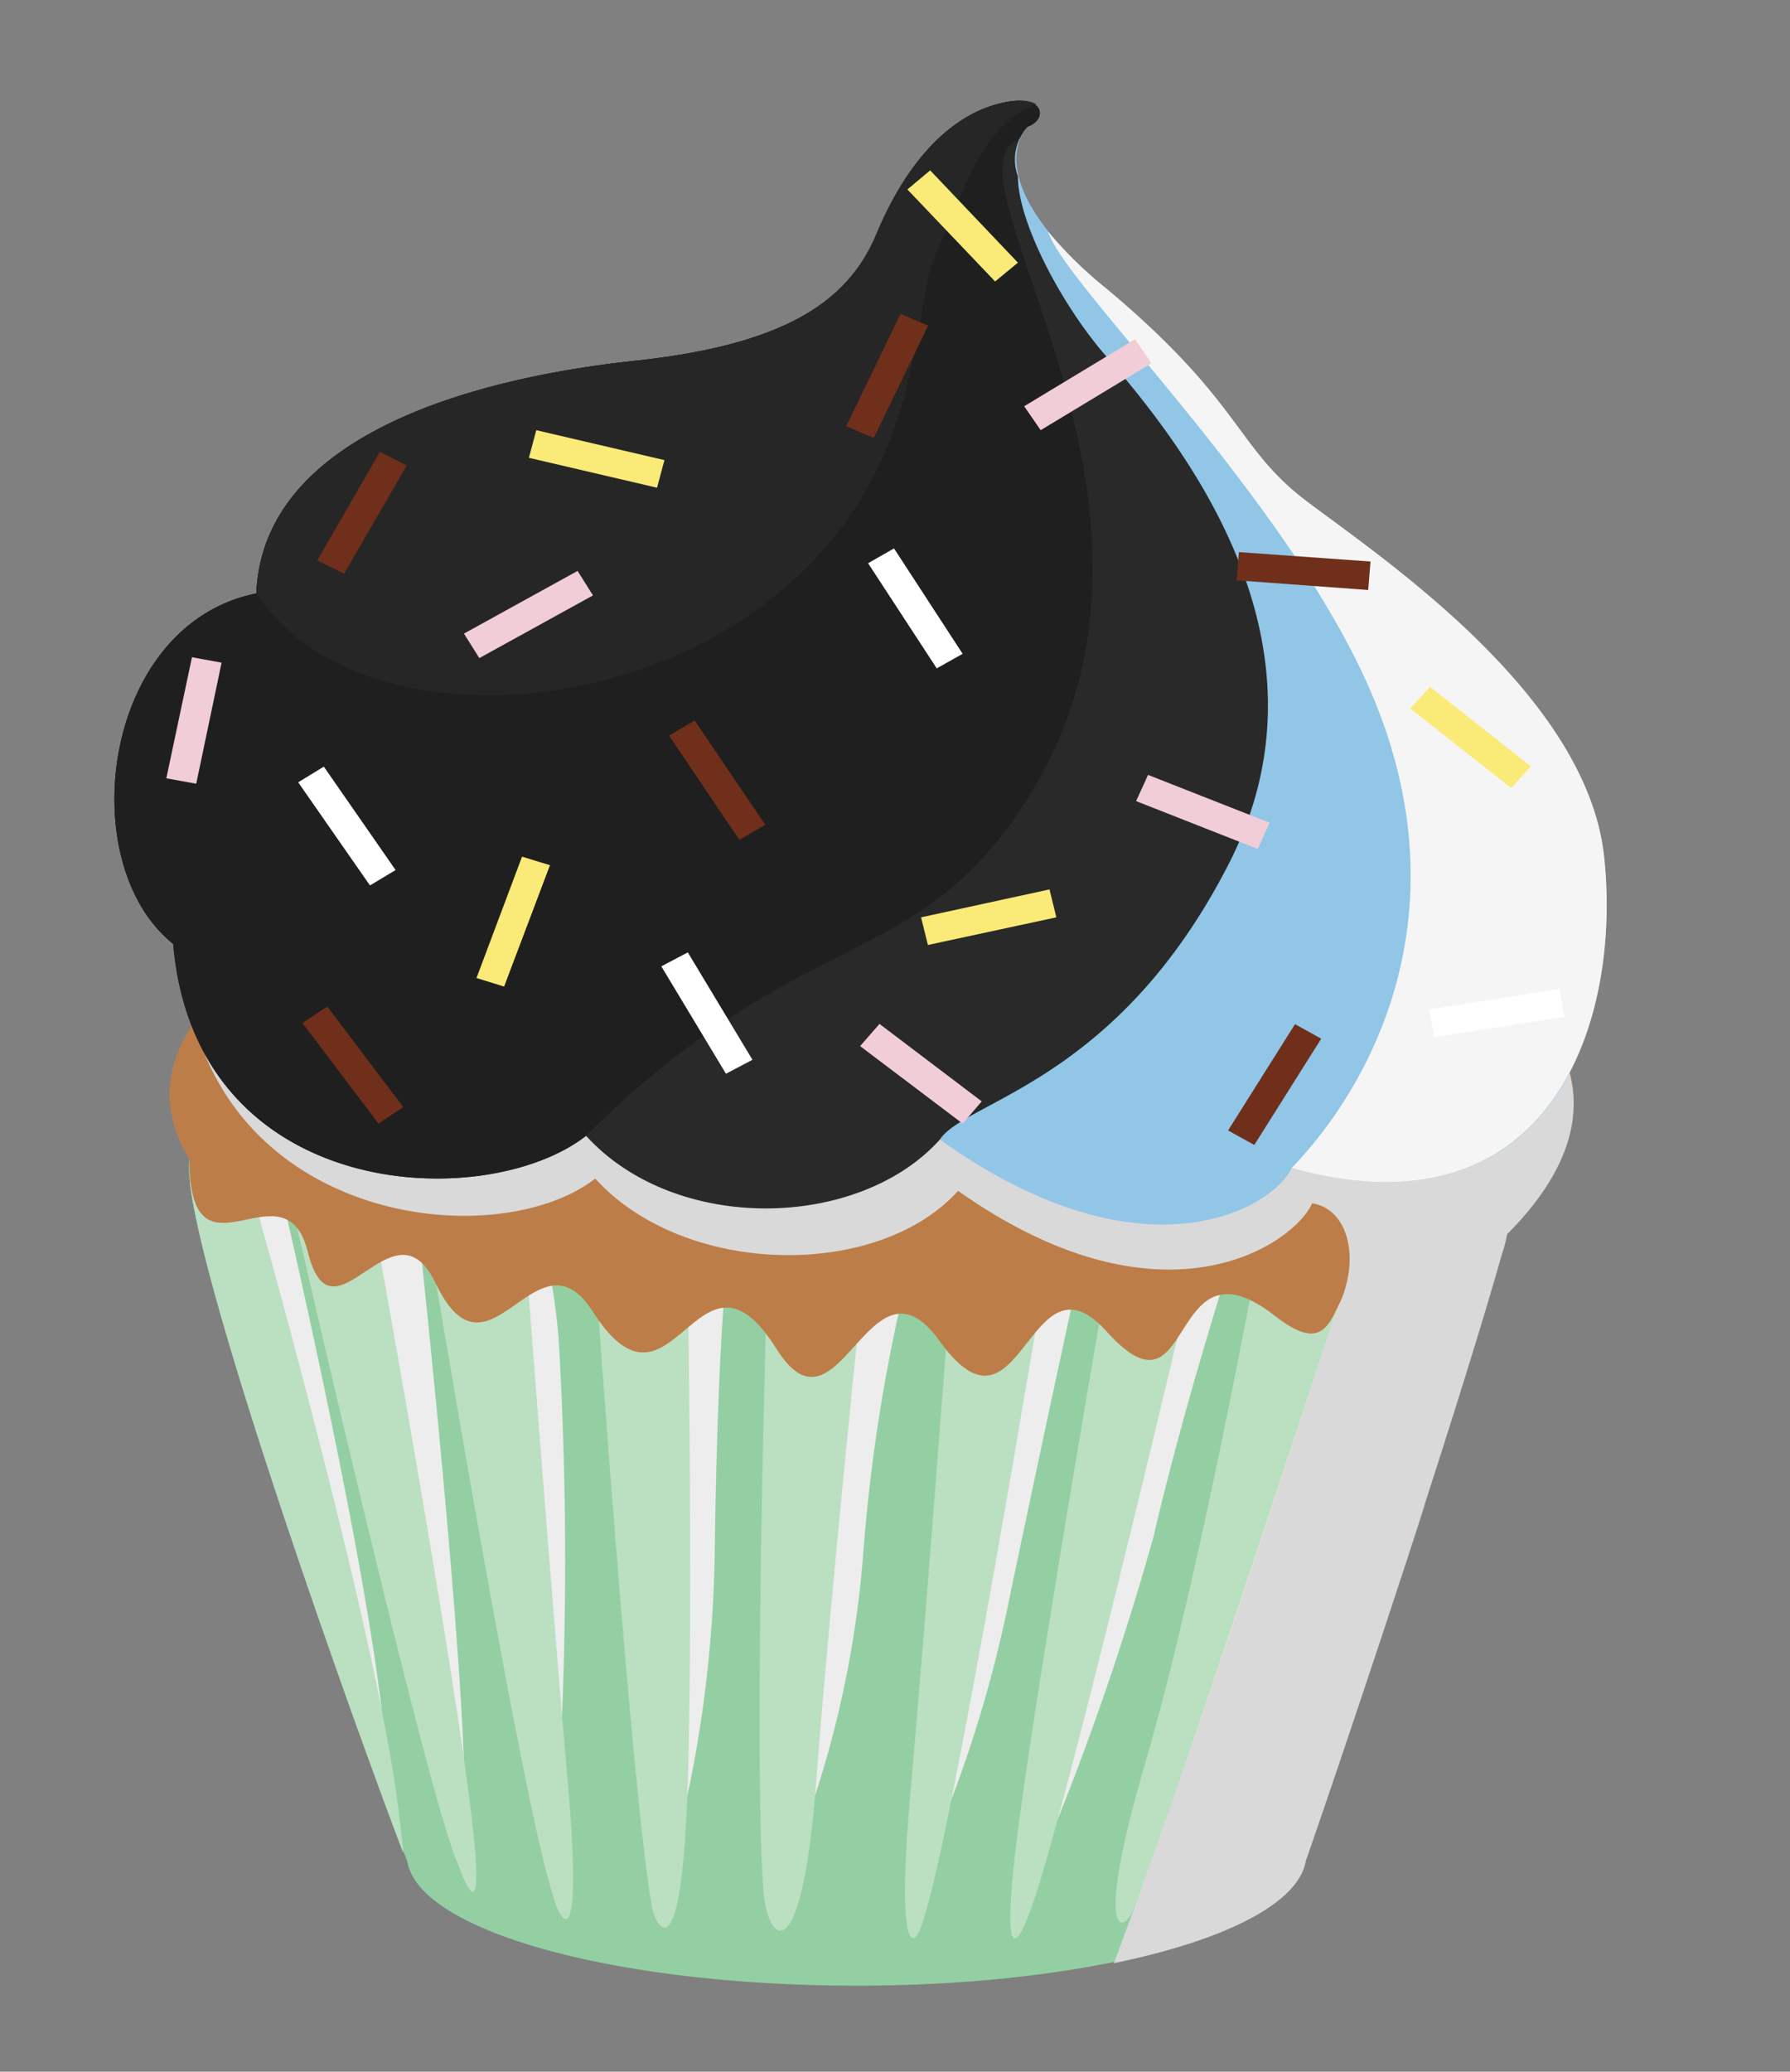 <svg xmlns="http://www.w3.org/2000/svg" viewBox="0 0 62.85 72.72"><rect x="0" y="0" width="62.85" height="72.72" fill="#808080" stroke="none"/><defs><style>.cls-1{isolation:isolate;}.cls-2{fill:#93cfa2;}.cls-3{fill:#ededed;}.cls-12,.cls-3,.cls-7{mix-blend-mode:multiply;}.cls-4{fill:#bbdfc1;}.cls-5{fill:#383838;}.cls-10,.cls-11,.cls-5,.cls-9{mix-blend-mode:screen;}.cls-6{fill:#bd7d48;}.cls-7{fill:#d9d9d9;}.cls-8{fill:#91c6e7;}.cls-9{fill:#292929;}.cls-10{fill:#1f1f1f;}.cls-11{fill:#262626;}.cls-13{fill:#f5f5f5;}.cls-14{fill:#f0cdd7;}.cls-15{fill:#faea78;}.cls-16{fill:#702f1a;}.cls-17{fill:#fff;}</style></defs><g class="cls-1"><g id="Layer_2" data-name="Layer 2"><path class="cls-2" d="M6.65,40.68c.42-2.58,46.72-2,46.83,0S46.7,62.91,45.86,65.29c0,0,0,0,0,0-.39,2.45-7.3,4.41-15.77,4.41S14.69,67.79,14.3,65.33a.05.05,0,0,1,0,0C12.51,60.78,6.24,43.26,6.65,40.68Z"/><path class="cls-3" d="M17.15,45.62,19.45,65a132.49,132.49,0,0,0,.16-18.08C18.93,39.51,17.15,45.62,17.15,45.62Z"/><path class="cls-3" d="M22.9,46.35l.68,19A44.31,44.31,0,0,0,25.1,54.14c.1-6.48.36-9,.36-9Z"/><path class="cls-3" d="M29.12,46.67,27.91,65A36.4,36.4,0,0,0,30.3,54.66a60.38,60.38,0,0,1,1.48-9.56Z"/><path class="cls-3" d="M35,46.93,32.36,65.69a45,45,0,0,0,3.13-9.82c1.26-6,2.3-10.77,2.3-10.77Z"/><path class="cls-3" d="M40.51,46.67l-4.12,19a96.16,96.16,0,0,0,4.12-11.76c1-4.34,2.61-9.39,2.61-9.39Z"/><path class="cls-3" d="M46.61,45.1,40.08,66.29S48.24,45.7,48.4,44.17,46.61,45.1,46.61,45.1Z"/><path class="cls-3" d="M14.75,43.69s1.91,17.74,1.51,20.59c-2.14-12.13-3.55-20.7-3.55-20.7Z"/><path class="cls-3" d="M10,42.42S13.91,59.16,13.56,63C10.19,49.67,8.15,42,8.15,42Z"/><path class="cls-4" d="M47.68,43.69S40.87,64.55,39.8,67c-.33.91-1.44,1.18.42-5.15s3.9-17.5,3.9-17.5Z"/><path class="cls-5" d="M50.07,52.69c-1.72,4.91-3.69,10.23-4.68,11.88-.49.92-1.59,1.75-.31-2.55C47,55.7,50.19,43.77,50.19,43.77l2.75-.49C52.32,45.61,51.22,49.13,50.07,52.69Z"/><path class="cls-4" d="M42,44.17s-4.84,20.66-5.9,23.09c-.33.91-1.14,2.34-.16-4.47.94-6.53,2.94-18,2.94-18Z"/><path class="cls-4" d="M10.39,42.91S15,63,16.06,65.38c.33.91,1.19,3,.21-3.79-.94-6.53-3-17.9-3-17.9Z"/><path class="cls-4" d="M6.67,41.51l2.26.61S13,56.43,13.92,63c.12.87.2,1.54.24,2.05C12.41,60.46,7.15,45.75,6.67,41.51Z"/><path class="cls-4" d="M36.72,44.54S33.46,64.39,32.4,67.46c-.2.79-1,1.77-.41-4.79.55-6.25,1.39-17.54,1.39-17.54Z"/><path class="cls-4" d="M15.2,44.36s3.17,19.14,4.23,22.21c.19.79,1.08,2.48.5-4.08C19.38,56.25,18.53,45,18.53,45Z"/><path class="cls-4" d="M20.9,44.59s1.29,18.54,2,22.4c.19.79,1.05,2.12,1.25-4.42.19-6.26,0-17.48,0-17.48Z"/><path class="cls-4" d="M26.94,44.82s-.52,16.93-.12,21.71c.19,1.72,1.34,2.6,1.84-4C29.13,56.25,30.3,45,30.3,45Z"/><path class="cls-6" d="M6.65,40.68c0,4.71,3.35,0,4.16,3.27.87,3.48,3-2,4.48,1.08,1.87,3.94,3.54-2.07,5.52,1,2.8,4.4,3.69-3.09,6.45,1.31,2.2,3.52,3.26-3.72,5.73-.27,2.88,4,3.11-3.39,5.86-.34,3.16,3.52,2.07-3.56,5.93-.53,3,2.34,1.3-2.94,4.93-1.33,2.46,1.09,3-.59,3.23-1.63,7.7-7.68-4.82-14-22.36-14.28C13.5,28.73,3.1,35,6.65,40.68Z"/><path class="cls-7" d="M53.35,34.93h0C49.66,31.48,41,29.17,30.58,29,18.32,28.8,9.5,32,6.81,35.9c2,7.2,10.83,8,14.09,5.47,3.13,3.45,9.92,3.56,12.74.43,7.21,5.09,11.8,1.86,12.43.44,1.27.18,1.78,2,.82,3.83-1.71,5.28-5,15.42-7.78,22.84,3.89-.8,6.49-2.1,6.73-3.58,0,0,0,0,0,0,.67-1.88,5.12-15,6.9-21.32a5.44,5.44,0,0,0,.18-.69C56.06,40.17,55.86,37.28,53.35,34.93Z"/><path class="cls-8" d="M36.1,4.44s-2,1.73,2.75,5.73,4.53,5.56,7,7.44,9.84,6.74,10.47,12.47S54.52,43.53,45.35,41C44.73,42.38,40.18,45.13,33,40c-2.82,3.14-9.25,3.29-12.39-.16-3.53,2.75-13.72,2.36-14.5-6.74C2.55,30.31,3.57,21.92,9,20.83c.24-5.73,8.11-7.61,13.26-8.16s7.51-2,8.53-4.46S33.28,4.13,35,3.66,36.81,4.21,36.1,4.44Z"/><path class="cls-9" d="M20.58,39.87c-3.53,2.75-13.72,2.36-14.5-6.74C2.55,30.31,3.57,21.92,9,20.83c.24-5.73,8.11-7.61,13.26-8.16s7.51-2,8.53-4.46S33.28,4.13,35,3.66s1.8.55,1.09.78a1.71,1.71,0,0,0-.35,1.75c0,1.6,1.52,4.49,3.07,6.28,2.8,3.23,8.26,10.16,4.34,17.84S33.91,38.62,33,40C30.15,43.17,23.72,43.32,20.58,39.87Z"/><path class="cls-10" d="M6.08,33.13C2.55,30.31,3.57,21.92,9,20.83c.24-5.73,8.11-7.61,13.26-8.16s7.51-2,8.53-4.46S33.28,4.13,35,3.66s1.8.55,1.09.78a1.24,1.24,0,0,0-.28.42c-3,1.15,6.38,12.4.67,22.49-4,7-8,4.69-15.91,12.52C17.05,42.62,6.86,42.23,6.08,33.13Z"/><path class="cls-10" d="M9,20.83c.24-5.73,8.11-7.61,13.26-8.16s7.51-2,8.53-4.46S33.28,4.13,35,3.66s1.8.55,1.09.78l0,0c-3.88,1.68.18,12.58-5.76,21C24,34.31,11.65,35.09,6.08,33.13,2.55,30.31,3.57,21.92,9,20.83Z"/><path class="cls-11" d="M22.24,12.67c5.16-.54,7.51-2,8.53-4.46S33.28,4.13,35,3.66c.74-.21,1.18-.13,1.38,0-2,.79-2.51,3.09-3.42,5-1.1,2.27-.24,7.91-5.91,12.38S12.12,25.61,9,20.83C9.22,15.1,17.09,13.22,22.24,12.67Z"/><g class="cls-12"><path class="cls-13" d="M36.8,8.13a14.55,14.55,0,0,0,2.05,2c4.78,4,4.53,5.56,7,7.44s9.84,6.74,10.47,12.47S54.52,43.53,45.35,41c2.9-3,6.4-9.46,2.33-17.7C44.48,16.78,37.33,9.89,36.8,8.13Z"/></g><polygon class="cls-14" points="6.74 23.07 7.78 23.26 6.89 27.51 5.84 27.32 6.74 23.07"/><polygon class="cls-15" points="32.58 33.17 32.34 32.2 36.85 31.22 37.09 32.2 32.58 33.17"/><polygon class="cls-16" points="30.68 15.37 29.71 14.96 31.62 11.02 32.59 11.43 30.68 15.37"/><polygon class="cls-16" points="13.34 15.86 14.28 16.34 12.08 20.14 11.14 19.67 13.34 15.86"/><polygon class="cls-17" points="33.8 22.95 32.89 23.46 30.48 19.77 31.39 19.25 33.8 22.95"/><polygon class="cls-17" points="13.89 30.54 12.99 31.08 10.47 27.46 11.37 26.91 13.89 30.54"/><polygon class="cls-16" points="43.42 20.37 43.5 19.38 48.12 19.71 48.04 20.71 43.42 20.37"/><polygon class="cls-14" points="36.54 15.1 35.96 14.26 39.85 11.91 40.43 12.75 36.54 15.1"/><polygon class="cls-15" points="31.86 6.65 32.66 5.98 35.74 9.22 34.94 9.88 31.86 6.65"/><polygon class="cls-14" points="16.83 23.1 16.29 22.24 20.28 20.04 20.82 20.9 16.83 23.1"/><polygon class="cls-15" points="18.57 16.07 18.83 15.1 23.33 16.15 23.07 17.12 18.57 16.07"/><polygon class="cls-15" points="17.7 34.63 16.73 34.33 18.33 30.07 19.31 30.37 17.7 34.63"/><polygon class="cls-16" points="14.16 38.86 13.29 39.44 10.62 35.91 11.49 35.33 14.16 38.86"/><polygon class="cls-14" points="34.47 38.66 33.8 39.44 30.2 36.72 30.88 35.94 34.47 38.66"/><polygon class="cls-16" points="44.04 40.19 43.12 39.68 45.47 35.95 46.39 36.46 44.04 40.19"/><polygon class="cls-17" points="54.75 34.71 54.93 35.69 50.36 36.41 50.18 35.43 54.75 34.71"/><polygon class="cls-15" points="53.75 26.9 53.06 27.66 49.52 24.87 50.21 24.11 53.75 26.9"/><polygon class="cls-14" points="39.89 28.12 40.31 27.2 44.58 28.88 44.16 29.8 39.89 28.12"/><polygon class="cls-16" points="26.87 28.95 25.96 29.48 23.49 25.82 24.39 25.29 26.87 28.95"/><polygon class="cls-17" points="26.42 37.2 25.49 37.69 23.22 33.92 24.15 33.43 26.42 37.2"/></g></g></svg>